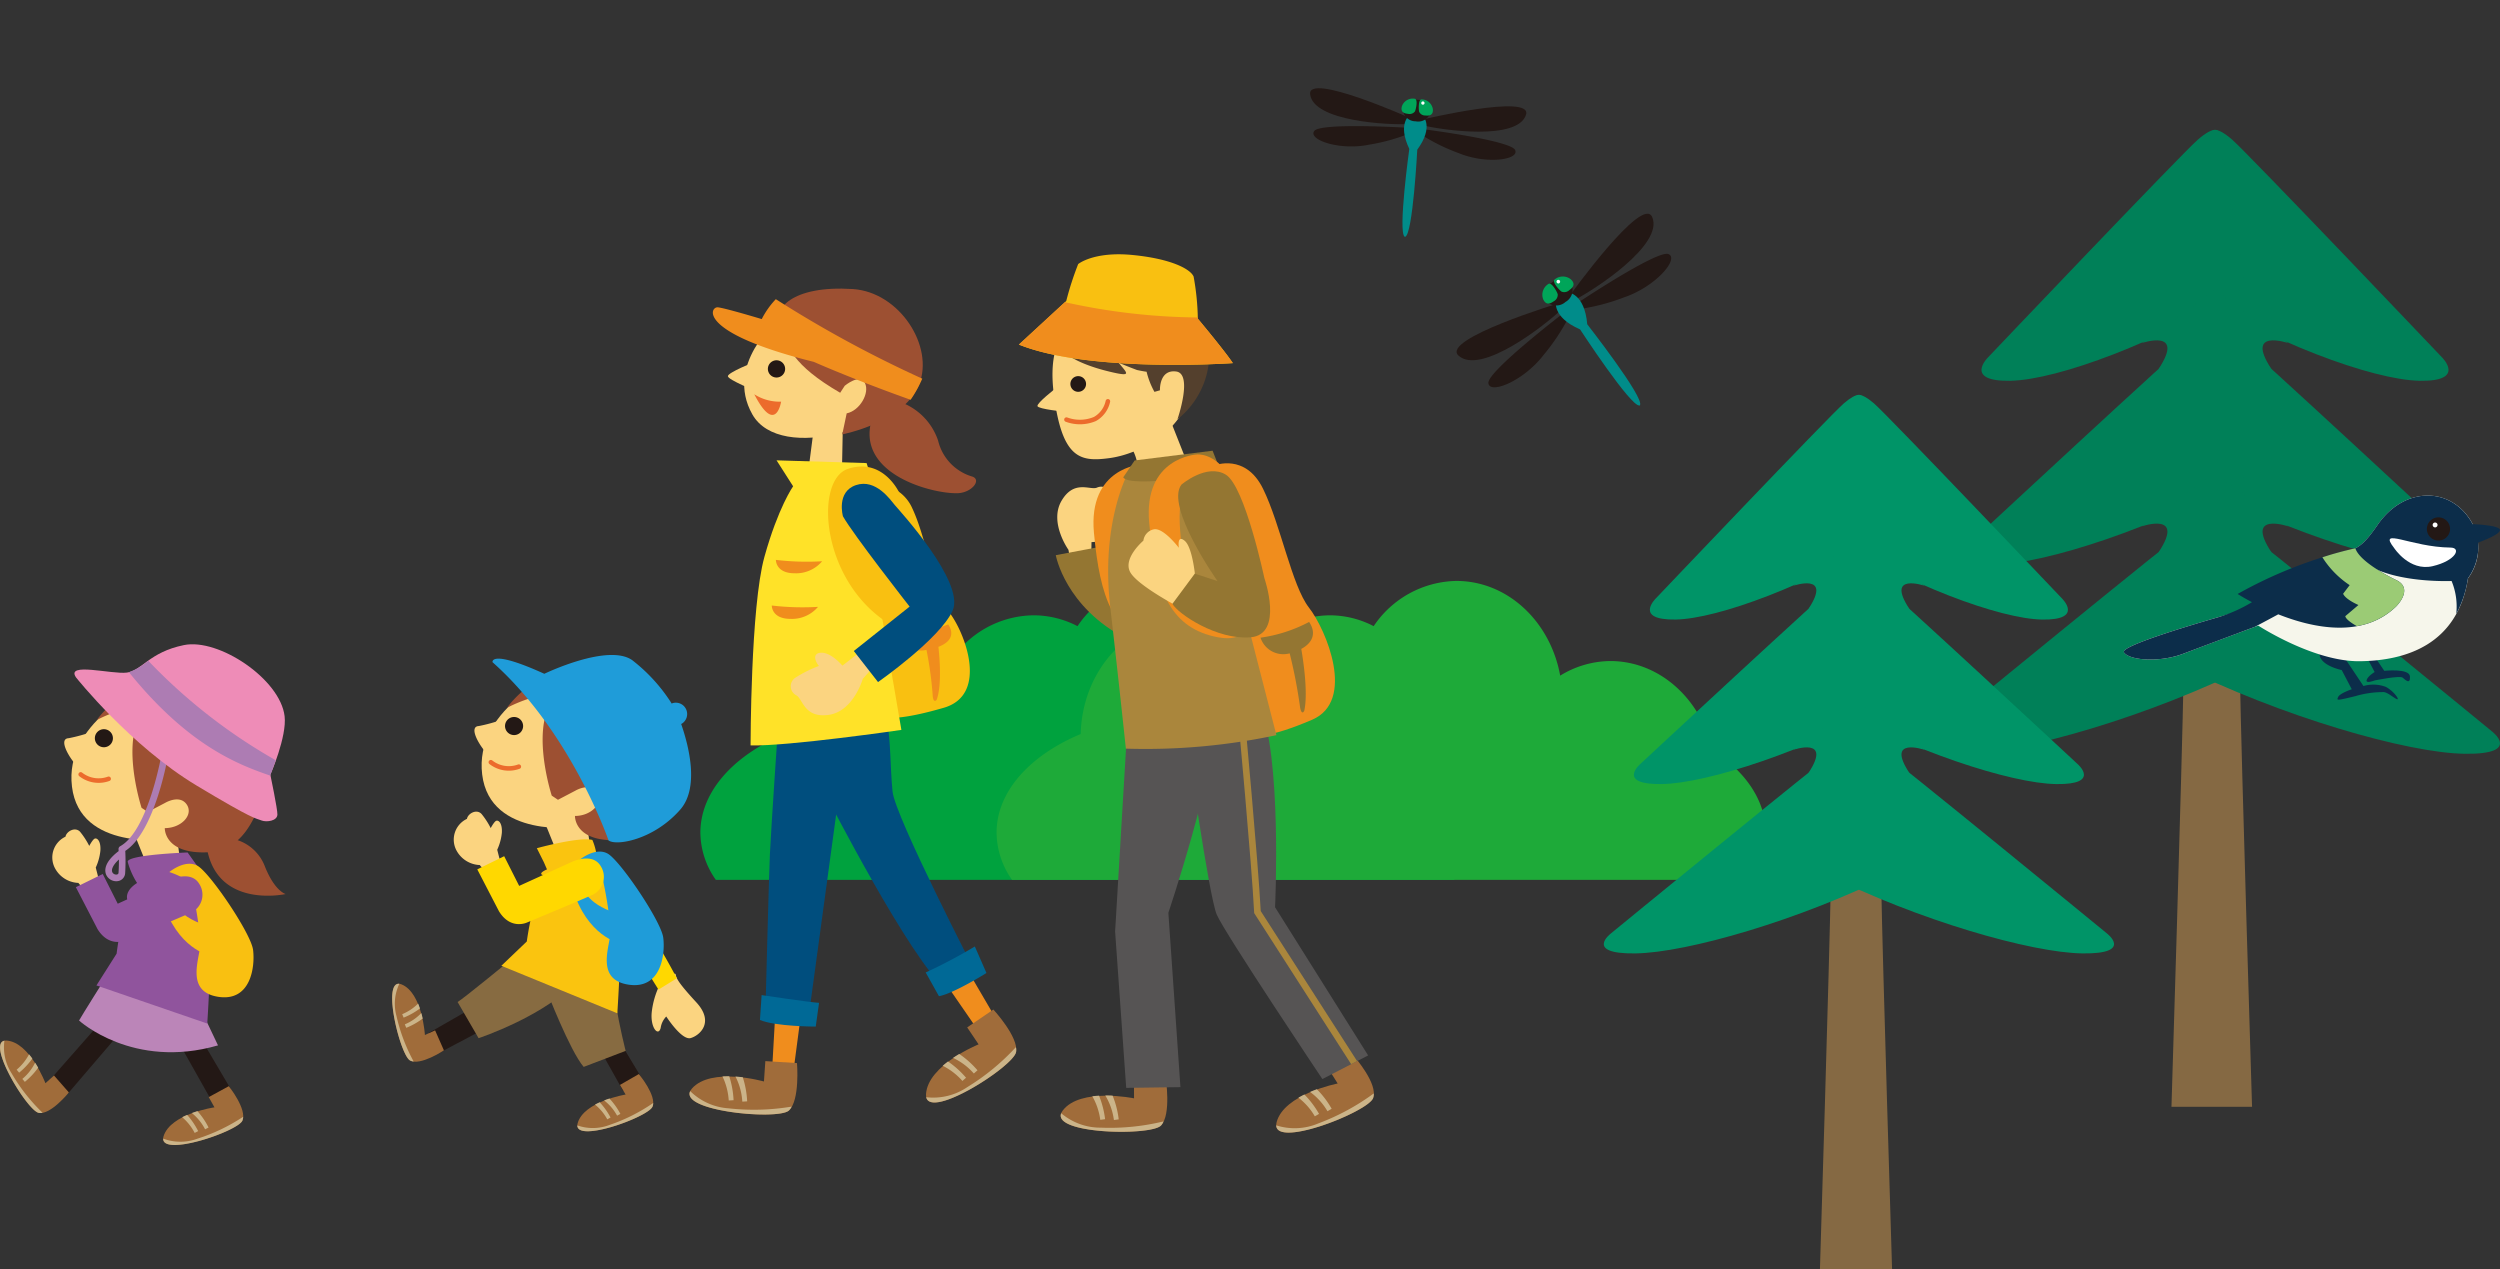 <svg id="_ill" data-name="*ill" xmlns="http://www.w3.org/2000/svg" width="319.033" height="162" viewBox="0 0 319.033 162">
  <rect x="0" y="0" width="319.033" height="162" fill="#333333" stroke="none"/>
  <g id="グループ_27001" data-name="グループ 27001" transform="translate(89.377 74.135)">
    <path id="パス_85370" data-name="パス 85370" d="M954.14,686a10.591,10.591,0,0,1-1.975-6.011c0-5.27,4.276-9.9,10.735-12.6.2-8.143,6.146-14.661,13.485-14.661a12.644,12.644,0,0,1,8.9,3.8,12.78,12.78,0,0,1,9.421-4.29,12.171,12.171,0,0,1,5.587,1.384,12.989,12.989,0,0,1,10.55-5.77c6.552,0,12.008,5.195,13.252,12.085a12.383,12.383,0,0,1,6.387-1.862c6.308,0,11.557,4.839,13.054,11.362,4.188,2.724,6.79,6.433,6.79,10.549a10.6,10.6,0,0,1-1.98,6.011Z" transform="translate(-952.165 -647.852)" fill="#00a23e"/>
    <path id="パス_85371" data-name="パス 85371" d="M916.281,686a10.584,10.584,0,0,1-1.976-6.011c0-5.27,4.277-9.9,10.735-12.6.2-8.143,6.147-14.661,13.485-14.661a12.626,12.626,0,0,1,8.891,3.8,12.789,12.789,0,0,1,9.425-4.29,12.191,12.191,0,0,1,5.588,1.384,12.986,12.986,0,0,1,10.549-5.77c6.552,0,12.009,5.195,13.252,12.085a12.364,12.364,0,0,1,6.388-1.862c6.3,0,11.556,4.839,13.054,11.362,4.187,2.724,6.789,6.433,6.789,10.549a10.589,10.589,0,0,1-1.98,6.011Z" transform="translate(-876.507 -647.852)" fill="#1eaa39"/>
  </g>
  <g id="グループ_26961" data-name="グループ 26961" transform="translate(204.665 16.573)">
    <g id="グループ_26958" data-name="グループ 26958" transform="translate(41.632)">
      <path id="パス_85372" data-name="パス 85372" d="M1354.451,417.76h-7.187c-.173,10.463-1.547,54.93-1.547,54.93H1356S1354.626,428.223,1354.451,417.76Z" transform="translate(-1314.906 -348.02)" fill="#856943"/>
      <g id="グループ_26957" data-name="グループ 26957">
        <path id="パス_85373" data-name="パス 85373" d="M1351.336,329.288s.457-.727,2.551,1.093,26.782,27.784,26.782,27.784,3.187,3.1-2.824,3-19.312-5.009-30.06-11.931" transform="translate(-1315.346 -329.145)" fill="#008058"/>
        <path id="パス_85374" data-name="パス 85374" d="M1345.09,329.288s-.457-.727-2.554,1.093-26.779,27.784-26.779,27.784-3.188,3.1,2.822,3,19.312-5.009,30.06-11.931" transform="translate(-1308.344 -329.145)" fill="#008058"/>
        <path id="パス_85375" data-name="パス 85375" d="M1351.226,361.06s.49-.692,2.746,1.04,28.827,26.432,28.827,26.432,3.43,2.947-3.039,2.86-20.787-4.765-32.357-11.353" transform="translate(-1315.265 -335.914)" fill="#008058"/>
        <path id="パス_85376" data-name="パス 85376" d="M1344.5,361.06s-.491-.692-2.744,1.04-28.829,26.432-28.829,26.432-3.431,2.947,3.041,2.86,20.788-4.765,32.355-11.353" transform="translate(-1307.728 -335.914)" fill="#008058"/>
        <path id="パス_85377" data-name="パス 85377" d="M1351.02,391.73s.556-.693,3.113,1.043,32.683,26.43,32.683,26.43,3.89,2.949-3.447,2.862-23.567-4.766-36.686-11.353" transform="translate(-1315.112 -342.446)" fill="#008058"/>
        <path id="パス_85378" data-name="パス 85378" d="M1343.393,391.73s-.555-.693-3.113,1.043S1307.6,419.2,1307.6,419.2s-3.89,2.949,3.447,2.862,23.566-4.766,36.684-11.353" transform="translate(-1306.567 -342.446)" fill="#008058"/>
        <path id="パス_85379" data-name="パス 85379" d="M1362.054,361.843s-5.595-1.922-2.154,3.29h-7.421V354.924" transform="translate(-1316.346 -334.636)" fill="#008058"/>
        <path id="パス_85380" data-name="パス 85380" d="M1362.054,391.561s-5.595-1.923-2.154,3.288h-7.421V384.642" transform="translate(-1316.346 -340.966)" fill="#008058"/>
        <path id="パス_85381" data-name="パス 85381" d="M1340.9,361.843s5.6-1.922,2.157,3.29h7.42V354.924" transform="translate(-1313.88 -334.636)" fill="#008058"/>
        <path id="パス_85382" data-name="パス 85382" d="M1340.9,391.561s5.6-1.923,2.157,3.288h7.42V384.642" transform="translate(-1313.88 -340.966)" fill="#008058"/>
      </g>
    </g>
    <g id="グループ_26960" data-name="グループ 26960" transform="translate(0 33.819)">
      <path id="パス_85383" data-name="パス 85383" d="M1296.535,451.447H1290.1c-.155,9.366-1.385,49.175-1.385,49.175h9.206S1296.691,460.813,1296.535,451.447Z" transform="translate(-1261.132 -389.014)" fill="#856943"/>
      <g id="グループ_26959" data-name="グループ 26959">
        <path id="パス_85384" data-name="パス 85384" d="M1293.745,372.245s.409-.652,2.283.978S1320,398.1,1320,398.1s2.854,2.773-2.528,2.69-17.289-4.484-26.911-10.681" transform="translate(-1261.526 -372.117)" fill="#009467"/>
        <path id="パス_85385" data-name="パス 85385" d="M1288.153,372.245s-.409-.652-2.286.978-23.974,24.873-23.974,24.873-2.854,2.773,2.527,2.69,17.289-4.484,26.911-10.681" transform="translate(-1255.258 -372.117)" fill="#009467"/>
        <path id="パス_85386" data-name="パス 85386" d="M1293.648,400.688s.438-.619,2.458.93,25.807,23.664,25.807,23.664,3.07,2.638-2.721,2.56-18.609-4.266-28.966-10.163" transform="translate(-1261.454 -378.176)" fill="#009467"/>
        <path id="パス_85387" data-name="パス 85387" d="M1287.625,400.688s-.44-.619-2.457.93-25.808,23.664-25.808,23.664-3.072,2.638,2.722,2.56,18.61-4.266,28.966-10.163" transform="translate(-1254.706 -378.176)" fill="#009467"/>
        <path id="パス_85388" data-name="パス 85388" d="M1293.462,428.145s.5-.621,2.787.933,29.259,23.66,29.259,23.66,3.482,2.64-3.086,2.562-21.1-4.267-32.843-10.163" transform="translate(-1261.316 -384.024)" fill="#009467"/>
        <path id="パス_85389" data-name="パス 85389" d="M1286.635,428.145s-.5-.621-2.787.933-29.258,23.66-29.258,23.66-3.483,2.64,3.086,2.562,21.1-4.267,32.841-10.163" transform="translate(-1253.667 -384.024)" fill="#009467"/>
        <path id="パス_85390" data-name="パス 85390" d="M1303.341,401.389s-5.009-1.72-1.928,2.944h-6.644V395.2" transform="translate(-1262.422 -377.032)" fill="#009467"/>
        <path id="パス_85391" data-name="パス 85391" d="M1303.341,427.993s-5.009-1.722-1.928,2.943h-6.644V421.8" transform="translate(-1262.422 -382.699)" fill="#009467"/>
        <path id="パス_85392" data-name="パス 85392" d="M1284.406,401.389s5.011-1.72,1.931,2.944h6.642V395.2" transform="translate(-1260.214 -377.032)" fill="#009467"/>
        <path id="パス_85393" data-name="パス 85393" d="M1284.406,427.993s5.011-1.722,1.931,2.943h6.642V421.8" transform="translate(-1260.214 -382.699)" fill="#009467"/>
      </g>
    </g>
  </g>
  <g id="グループ_26995" data-name="グループ 26995" transform="translate(0 32.451)">
    <g id="グループ_26972" data-name="グループ 26972" transform="translate(130.024)">
      <g id="グループ_26962" data-name="グループ 26962" transform="translate(4.902 29.642)">
        <path id="パス_85394" data-name="パス 85394" d="M722.527,1484.243l.036-2.816s2.241-.05,2.994-1.111-.746-1.308-1.157-1.252a15.619,15.619,0,0,0,.7-3.3,1.3,1.3,0,0,0-1.821-1.3c-.859.4-2.915-1.074-4.537,1.686s.882,6.259.882,6.259l.4,2.313Z" transform="translate(-718.2 -1474.338)" fill="#fbd480"/>
      </g>
      <path id="パス_85395" data-name="パス 85395" d="M725.2,1484.155s-5.777,1.09-7.257,1.367c0,0,1.17,6.629,9.048,10.684S725.2,1484.155,725.2,1484.155Z" transform="translate(-713.235 -1447.126)" fill="#947632"/>
      <path id="パス_85396" data-name="パス 85396" d="M730.938,1473.283c-3.619.766-2.729,6.923-2.019,11.675s7.878,5,7.878,5,1.639,5.175-4.117,3.841-7.519-6.147-8.288-14.5,6.057-8.728,6.057-8.728,2.31-.317,4.247,2.879c0,0,.661,1.7-.869,1.814S730.938,1473.283,730.938,1473.283Z" transform="translate(-714.815 -1443.76)" fill="#f08d1d"/>
      <g id="グループ_26964" data-name="グループ 26964">
        <path id="パス_85397" data-name="パス 85397" d="M735.541,1462.815l2.035,5.141s-4.594,1.735-6.1,1.728a5.724,5.724,0,0,0-1.173-3.674" transform="translate(-716.294 -1441.844)" fill="#fbd480"/>
        <path id="パス_85398" data-name="パス 85398" d="M720.8,1446.1s-4.3.916-3.251,9.243,3.387,8.695,7.078,8.206,8.559-3.139,9.934-7.164a5.856,5.856,0,0,0-1.692-7.607C728.651,1445.446,724.751,1444.653,720.8,1446.1Z" transform="translate(-713.097 -1437.535)" fill="#fbd480"/>
        <path id="パス_85399" data-name="パス 85399" d="M717.166,1457.672s-2.462,1.9-2.33,2.28,3.483.714,3.483.714Z" transform="translate(-712.464 -1440.571)" fill="#fbd480"/>
        <path id="パス_85400" data-name="パス 85400" d="M734.222,1443.808c-3.408-3.034-9.812-2.839-12.889-1.365-2.294.245-4.789,2.657-3.486,5.267,0,0,.449,2.274,6.874,3.817,2.954.71,2.208.195,1.117-1.16,1.19.516,2.36.945,2.36.945s.9.192,1.219.218a10.261,10.261,0,0,0,1.005,2.571l.7-.2s-.12-2.677,2.065-2.4.169,6.1.169,6.1a10.722,10.722,0,0,0,4.038-7.594,5.824,5.824,0,0,0-1.923-4.811Z" transform="translate(-713.122 -1436.544)" fill="#54402d"/>
        <path id="パス_85401" data-name="パス 85401" d="M719.753,1462.212a4.943,4.943,0,0,0,3.635-.079,3.4,3.4,0,0,0,1.652-2.256" transform="translate(-713.682 -1441.116)" fill="none" stroke="#ec6b2c" stroke-linecap="round" stroke-miterlimit="10" stroke-width="0.581"/>
        <path id="パス_85402" data-name="パス 85402" d="M720.42,1447.29" transform="translate(-713.847 -1438.001)" fill="#fbd480"/>
        <path id="パス_85403" data-name="パス 85403" d="M722.377,1456.331a1,1,0,1,0-.687,1.239A1,1,0,0,0,722.377,1456.331Z" transform="translate(-713.845 -1440.059)" fill="#231815"/>
        <g id="グループ_26963" data-name="グループ 26963">
          <path id="パス_85404" data-name="パス 85404" d="M734.52,1443.163s3.5,4.191,4.468,5.671c0,0-18.216,1.282-27.3-2.366l6.041-5.568a38.985,38.985,0,0,1,1.524-4.709s1.973-1.639,6.93-1.157,7.4,1.8,7.8,2.756A32.759,32.759,0,0,1,734.52,1443.163Z" transform="translate(-711.685 -1434.945)" fill="#f9c011"/>
          <path id="パス_85405" data-name="パス 85405" d="M734.527,1445.017a80.792,80.792,0,0,1-16.97-1.953l-5.872,5.412c9.087,3.649,27.3,2.366,27.3,2.366-.965-1.48-4.468-5.671-4.468-5.671S734.523,1445.11,734.527,1445.017Z" transform="translate(-711.685 -1436.955)" fill="#f08d1d"/>
        </g>
      </g>
      <g id="グループ_26971" data-name="グループ 26971" transform="translate(5.328 54.624)">
        <g id="グループ_26967" data-name="グループ 26967" transform="translate(0 0.757)">
          <g id="グループ_26966" data-name="グループ 26966" transform="translate(0 49.684)">
            <path id="パス_85406" data-name="パス 85406" d="M732.169,1574.573s.749,4.732-.6,6.12-14.8,1.094-12.551-1.9,9.115-1.573,9.115-1.573l-.01-2.6Z" transform="translate(-718.766 -1574.573)" fill="#a06c3a"/>
            <g id="グループ_26965" data-name="グループ 26965" transform="translate(4.044 2.28)">
              <path id="パス_85407" data-name="パス 85407" d="M727.436,1580.735l.615-.082a11.643,11.643,0,0,0-.78-3.027c-.3-.017-.608-.023-.935-.023A8.046,8.046,0,0,1,727.436,1580.735Z" transform="translate(-724.684 -1577.603)" fill="#cbb489"/>
              <path id="パス_85408" data-name="パス 85408" d="M725.154,1580.724l.615-.086a11.763,11.763,0,0,0-.773-3c-.284.017-.572.04-.856.08A8.277,8.277,0,0,1,725.154,1580.724Z" transform="translate(-724.14 -1577.612)" fill="#cbb489"/>
            </g>
            <path id="パス_85409" data-name="パス 85409" d="M731.573,1582.191a1.746,1.746,0,0,0,.327-.532,28.978,28.978,0,0,1-7.987.8,7.729,7.729,0,0,1-5.072-1.838C717.789,1583.3,730.274,1583.526,731.573,1582.191Z" transform="translate(-718.769 -1576.071)" fill="#cbb489"/>
          </g>
          <path id="パス_85410" data-name="パス 85410" d="M729.756,1510.231l-1.751,29.352,1.414,19.957,6.92-.093L734.8,1537.2s6.094-18.116,6.011-25.125-11.028-1.427-11.028-1.427" transform="translate(-721.053 -1508.545)" fill="#565454"/>
        </g>
        <g id="グループ_26970" data-name="グループ 26970" transform="translate(16.023)">
          <g id="グループ_26969" data-name="グループ 26969" transform="translate(11.482 47.737)">
            <path id="パス_85411" data-name="パス 85411" d="M765.27,1570.98s3.12,3.536,2.412,5.334-13.237,6.715-12.315,3.09,7.8-4.967,7.8-4.967l-.984-1.567Z" transform="translate(-755.319 -1570.98)" fill="#a06c3a"/>
            <g id="グループ_26968" data-name="グループ 26968" transform="translate(2.838 4.19)">
              <path id="パス_85412" data-name="パス 85412" d="M763.286,1579.355l.536-.314a11.666,11.666,0,0,0-1.887-2.491c-.281.1-.572.215-.869.344A8.047,8.047,0,0,1,763.286,1579.355Z" transform="translate(-759.579 -1576.549)" fill="#cbb489"/>
              <path id="パス_85413" data-name="パス 85413" d="M761.185,1580.227l.536-.311a11.662,11.662,0,0,0-1.871-2.475c-.254.125-.509.261-.76.406A8.209,8.209,0,0,1,761.185,1580.227Z" transform="translate(-759.09 -1576.77)" fill="#cbb489"/>
            </g>
            <path id="パス_85414" data-name="パス 85414" d="M767.685,1577.867a1.556,1.556,0,0,0,.092-.615,28.931,28.931,0,0,1-7.054,3.82,7.726,7.726,0,0,1-5.394.257C755.393,1584.208,767,1579.6,767.685,1577.867Z" transform="translate(-755.321 -1572.532)" fill="#cbb489"/>
          </g>
          <path id="パス_85415" data-name="パス 85415" d="M740.176,1515.019s2.776,19.821,3.787,22.171,13.473,20.975,13.473,20.975l5.841-3.014L751.4,1536.242s.929-19.319-2.023-25.948-9.316.793-9.316.793" transform="translate(-740.06 -1507.539)" fill="#565454"/>
          <path id="パス_85416" data-name="パス 85416" d="M764.032,1557.133l-12.3-19.15c-.311-6.147-2.082-25.162-2.1-25.357l-.842.08c.02.195,1.81,19.428,2.1,25.429l.006.112,12.374,19.276Z" transform="translate(-742.222 -1508.798)" fill="#aa863c"/>
        </g>
      </g>
      <path id="パス_85417" data-name="パス 85417" d="M744.882,1470.658s3.923-1.589,6.17,2.968,3.681,12.383,5.872,15.188,6.006,11.9.393,14.306-7.094,1.983-7.094,1.983Z" transform="translate(-719.903 -1443.719)" fill="#f08d1d"/>
      <path id="パス_85418" data-name="パス 85418" d="M735.188,1471.71s-3.4-.029-5.668-.138c0,0-3.685,6.427-2.436,17.366s2,18.159,2,18.159a80.068,80.068,0,0,0,19.213-1.722l-8.057-31.289A6.69,6.69,0,0,0,735.188,1471.71Z" transform="translate(-715.433 -1444.011)" fill="#aa863c"/>
      <path id="パス_85419" data-name="パス 85419" d="M758.863,1497.295a18.764,18.764,0,0,1-6.2,2.009,3.06,3.06,0,0,0,3.721,2,64.172,64.172,0,0,1,1.336,6.95c.217,1.044.522.383.522.383.5-2.194-.093-6.239-.377-7.9C759.438,1499.889,759.759,1498.617,758.863,1497.295Z" transform="translate(-721.828 -1450.379)" fill="#947632"/>
      <path id="パス_85420" data-name="パス 85420" d="M729.375,1471.66l1.461-2.161,9.947-1.243,1.137,2.882S730.257,1473.078,729.375,1471.66Z" transform="translate(-716.064 -1443.191)" fill="#947632"/>
      <path id="パス_85421" data-name="パス 85421" d="M740.307,1471.6c-3.619.767-2.73,6.923-2.016,11.676s7.875,5,7.875,5,1.639,5.175-4.118,3.84-7.518-6.147-8.285-14.5,6.054-8.728,6.054-8.728,2.31-.318,4.25,2.878c0,0,.658,1.7-.872,1.814S740.307,1471.6,740.307,1471.6Z" transform="translate(-717.135 -1443.342)" fill="#f08d1d"/>
      <path id="パス_85422" data-name="パス 85422" d="M738.818,1487.922s-.317-3.959-1.355-4.858-.763.879-.763.879-1.989-2.63-3.205-2.356a1.691,1.691,0,0,0-1.322,1.444s-2.614,2.211-1.7,3.982,6.626,4.716,6.626,4.716Z" transform="translate(-716.287 -1446.486)" fill="#fbd480"/>
      <path id="パス_85423" data-name="パス 85423" d="M738.87,1473.446s3.222-2.756,5.664-1.275,4.92,13.2,4.92,13.2,2.522,7.2-1.764,7.558-9.237-2.98-9.971-4.269l2.856-3.856,2.9.948S736.745,1476.221,738.87,1473.446Z" transform="translate(-718.129 -1444.051)" fill="#947632"/>
    </g>
    <g id="グループ_26978" data-name="グループ 26978" transform="translate(87.989 4.385)">
      <path id="パス_85424" data-name="パス 85424" d="M685.716,1474.092a5.131,5.131,0,0,1,5.932,2.918c1.9,4.015,2.74,10.754,4.716,13.278s5.093,10.5-.687,12.181-7.221,1.23-7.221,1.23Z" transform="translate(-663.221 -1448.986)" fill="#f9c011"/>
      <path id="パス_85425" data-name="パス 85425" d="M697.615,1497.721a21.4,21.4,0,0,1-6.339,1.309,3.017,3.017,0,0,0,3.563,1.936,46.426,46.426,0,0,1,.806,5.992c.142.9.5.361.5.361.661-1.835.373-5.311.218-6.742C697.991,1499.962,698.407,1498.9,697.615,1497.721Z" transform="translate(-664.597 -1454.869)" fill="#f08d1d"/>
      <path id="パス_85426" data-name="パス 85426" d="M670.254,1563.3l-.423,7.472h2.749l.846-6.414Z" transform="translate(-659.289 -1471.102)" fill="#f08d1d"/>
      <path id="パス_85427" data-name="パス 85427" d="M683.369,1513.738s-.915,4.51-4.865,6.483l-4.23,31.09-5.568-.492s.423-16.639.565-19.812,1.057-16.5,1.057-16.5Z" transform="translate(-659.01 -1458.834)" fill="#004e7e"/>
      <path id="パス_85428" data-name="パス 85428" d="M678.664,1523.315s10.787,21.044,15.228,24.639l3.912-1.9s-10.363-20.092-10.68-23.265-.211-6.662-.74-9.094l-4.652-.846S675.068,1517.287,678.664,1523.315Z" transform="translate(-661.212 -1458.613)" fill="#004e7e"/>
      <path id="パス_85429" data-name="パス 85429" d="M676.58,1464.645l-.846,6.556,4.441.212.142-7.333Z" transform="translate(-660.75 -1446.542)" fill="#fbd480"/>
      <path id="パス_85430" data-name="パス 85430" d="M669.383,1445.3s-6.835,5.671-3.245,12.026,19.134,1.45,19.27-4.075S677.671,1438.317,669.383,1445.3Z" transform="translate(-658.116 -1441.278)" fill="#fbd480"/>
      <path id="パス_85431" data-name="パス 85431" d="M665.674,1453.232s-3.367,1.335-3.344,1.8,3.668,1.93,3.668,1.93Z" transform="translate(-657.432 -1443.857)" fill="#fbd480"/>
      <g id="グループ_26974" data-name="グループ 26974" transform="translate(0 98.582)">
        <path id="パス_85432" data-name="パス 85432" d="M669.538,1572.029s.4,4.772-1.038,6.061-14.841.023-12.379-2.8,9.2-.912,9.2-.912l.179-2.6Z" transform="translate(-655.821 -1571.784)" fill="#a06c3a"/>
        <g id="グループ_26973" data-name="グループ 26973" transform="translate(4.21 1.929)">
          <path id="パス_85433" data-name="パス 85433" d="M664.489,1577.595l.621-.036a11.79,11.79,0,0,0-.561-3.077c-.294-.036-.608-.066-.932-.089A7.992,7.992,0,0,1,664.489,1577.595Z" transform="translate(-661.961 -1574.359)" fill="#cbb489"/>
          <path id="パス_85434" data-name="パス 85434" d="M662.213,1577.438l.618-.036a11.72,11.72,0,0,0-.552-3.053c-.284,0-.576,0-.863.02A8.277,8.277,0,0,1,662.213,1577.438Z" transform="translate(-661.416 -1574.348)" fill="#cbb489"/>
        </g>
        <path id="パス_85435" data-name="パス 85435" d="M668.5,1579.347a1.677,1.677,0,0,0,.363-.506,29.127,29.127,0,0,1-8.02.224,7.738,7.738,0,0,1-4.934-2.2C654.675,1579.463,667.114,1580.586,668.5,1579.347Z" transform="translate(-655.822 -1573.042)" fill="#cbb489"/>
      </g>
      <path id="パス_85436" data-name="パス 85436" d="M699.063,1557.945l4.25,6.163,2.171-1.689-3.265-5.585Z" transform="translate(-666.525 -1469.502)" fill="#f08d1d"/>
      <g id="グループ_26976" data-name="グループ 26976" transform="translate(30.179 91.992)">
        <path id="パス_85437" data-name="パス 85437" d="M704.525,1563.027s3.249,3.519,2.9,5.423-11.708,9.12-11.494,5.386,6.709-6.364,6.709-6.364l-1.454-2.162Z" transform="translate(-695.927 -1563.027)" fill="#a06c3a"/>
        <g id="グループ_26975" data-name="グループ 26975" transform="translate(2.135 5.674)">
          <path id="パス_85438" data-name="パス 85438" d="M703.17,1573.059l.466-.41a11.739,11.739,0,0,0-2.33-2.082c-.254.152-.522.318-.79.5A8.078,8.078,0,0,1,703.17,1573.059Z" transform="translate(-699.198 -1570.567)" fill="#cbb489"/>
          <path id="パス_85439" data-name="パス 85439" d="M701.276,1574.323l.466-.409a11.656,11.656,0,0,0-2.306-2.072q-.343.259-.671.546A8.182,8.182,0,0,1,701.276,1574.323Z" transform="translate(-698.764 -1570.882)" fill="#cbb489"/>
        </g>
        <path id="パス_85440" data-name="パス 85440" d="M707.435,1570.03a1.655,1.655,0,0,0-.023-.622,29.039,29.039,0,0,1-6.2,5.1,7.742,7.742,0,0,1-5.245,1.289C696.582,1578.6,707.1,1571.86,707.435,1570.03Z" transform="translate(-695.938 -1564.606)" fill="#cbb489"/>
      </g>
      <path id="パス_85441" data-name="パス 85441" d="M671.607,1473.2l-2.115-3.311,11.49.35.565,1.765s1.2,3.807.493,12.547l3.384,19.739s-14.524,2.114-19.246,1.976c0,0,0-17.7,1.762-24.041S671.607,1473.2,671.607,1473.2Z" transform="translate(-658.384 -1447.98)" fill="#ffe228"/>
      <path id="パス_85442" data-name="パス 85442" d="M667.982,1560.581s6.061.915,7.33.988l-.423,3.03s-5.145,0-7.118-.846Z" transform="translate(-658.779 -1470.429)" fill="#006996"/>
      <path id="パス_85443" data-name="パス 85443" d="M695.879,1555.652a65.531,65.531,0,0,0,6.272-3.315l1.481,3.384s-4.157,2.607-6.061,2.961Z" transform="translate(-665.737 -1468.389)" fill="#006996"/>
      <path id="パス_85444" data-name="パス 85444" d="M670.472,1486.772a33.52,33.52,0,0,0,5.9.175,4.345,4.345,0,0,1-3.512,1.534C670.429,1488.481,670.472,1486.772,670.472,1486.772Z" transform="translate(-659.447 -1452.159)" fill="#f08d1d"/>
      <path id="パス_85445" data-name="パス 85445" d="M669.774,1494.51a33.606,33.606,0,0,0,5.9.172,4.346,4.346,0,0,1-3.51,1.533C669.731,1496.215,669.774,1494.51,669.774,1494.51Z" transform="translate(-659.275 -1454.074)" fill="#f08d1d"/>
      <path id="パス_85446" data-name="パス 85446" d="M688.356,1474.183s-2.079-4.421-6.5-2.947-3.427,14.963,5.938,20.168a5.869,5.869,0,0,0,.391-6.382c-1.908-3.645-5.2-7.717-4.075-8.5S686.882,1474.1,688.356,1474.183Z" transform="translate(-661.638 -1448.239)" fill="#f9c011"/>
      <g id="グループ_26977" data-name="グループ 26977" transform="translate(12.928 24.906)">
        <path id="パス_85447" data-name="パス 85447" d="M681.815,1502.416l-2.228,1.725s-1.434-1.718-2.732-1.649-.559,1.4-.258,1.685a15.666,15.666,0,0,0-3.02,1.507,1.3,1.3,0,0,0,.115,2.237c.853.42.979,2.948,4.145,2.5s4.349-4.593,4.349-4.593l1.559-1.755Z" transform="translate(-673.001 -1480.937)" fill="#fbd480"/>
        <path id="パス_85448" data-name="パス 85448" d="M681.795,1478.016s-.88-3.123,1.662-3.981,4.418,1.91,4.966,2.558,8.993,9.851,7.37,13.456-9.521,9.12-9.521,9.12l-3.09-3.965,7.121-5.664S683.109,1480.356,681.795,1478.016Z" transform="translate(-675.141 -1473.871)" fill="#004e7e"/>
      </g>
      <path id="パス_85449" data-name="パス 85449" d="M671.317,1454.02a1.1,1.1,0,1,0-1.1,1.1A1.1,1.1,0,0,0,671.317,1454.02Z" transform="translate(-659.113 -1443.779)" fill="#231815"/>
      <path id="パス_85450" data-name="パス 85450" d="M666.809,1458.687a6.032,6.032,0,0,0,3.424.941S669.552,1464,666.809,1458.687Z" transform="translate(-658.541 -1445.207)" fill="#ec6b2c"/>
      <path id="パス_85451" data-name="パス 85451" d="M679.346,1453.165s1.94-1.623,2.574-.354-.634,3.526-2.327,3.876l-.565,2.68s7.826-1.481,9.8-6.345-2.482-11.817-8.46-12.2c-7.756-.493-10.384,2.537-9.326,4.937s1.533,4.706,7.72,8.3Z" transform="translate(-659.534 -1440.772)" fill="#9d5032"/>
      <path id="パス_85452" data-name="パス 85452" d="M689.258,1459.622a7.878,7.878,0,0,1,5.85,5.221,6.307,6.307,0,0,0,4.372,4.58c1.2.423-.073,2.035-1.834,2.115-3.173.142-13.519-2.472-10.856-9.868Z" transform="translate(-663.379 -1445.438)" fill="#9d5032"/>
      <path id="パス_85453" data-name="パス 85453" d="M686.507,1452.7a150.4,150.4,0,0,1-18.691-10.145,10.782,10.782,0,0,0-1.795,2.541c-1.893-.565-4.858-1.421-5.595-1.5-1.041-.1-2.713,3.239,12.231,6.96,5.714,2.5,12.363,4.841,12.363,4.841A16.065,16.065,0,0,0,686.507,1452.7Z" transform="translate(-656.801 -1441.214)" fill="#f08d1d"/>
    </g>
    <g id="グループ_26985" data-name="グループ 26985" transform="translate(0 49.767)">
      <path id="パス_85454" data-name="パス 85454" d="M569.548,1568.924l4.1,7.28,2.432-1.533-3.943-6.685Z" transform="translate(-546.476 -1517.644)" fill="#231815"/>
      <path id="パス_85455" data-name="パス 85455" d="M555.307,1562.991l-7.849,8.92,2.251,1.791,7.34-8.572Z" transform="translate(-541.008 -1516.408)" fill="#231815"/>
      <g id="グループ_26980" data-name="グループ 26980" transform="translate(20.82 56.392)">
        <path id="パス_85456" data-name="パス 85456" d="M574.934,1576.027s2.373,2.98,1.731,4.4-10.948,4.875-10.056,1.99,6.494-3.689,6.494-3.689l-.731-1.306Z" transform="translate(-566.555 -1576.027)" fill="#a06c3a"/>
        <g id="グループ_26979" data-name="グループ 26979" transform="translate(2.431 3.188)">
          <path id="パス_85457" data-name="パス 85457" d="M573.112,1582.581l.443-.228a9.374,9.374,0,0,0-1.421-2.089c-.224.073-.47.153-.713.239A6.5,6.5,0,0,1,573.112,1582.581Z" transform="translate(-570.19 -1580.264)" fill="#cbb489"/>
          <path id="パス_85458" data-name="パス 85458" d="M571.379,1583.2l.445-.232a9.546,9.546,0,0,0-1.407-2.069c-.215.093-.424.188-.631.294A6.67,6.67,0,0,1,571.379,1583.2Z" transform="translate(-569.786 -1580.421)" fill="#cbb489"/>
        </g>
        <path id="パス_85459" data-name="パス 85459" d="M576.667,1581.718a1.353,1.353,0,0,0,.1-.5,23.384,23.384,0,0,1-5.846,2.8,6.246,6.246,0,0,1-4.359-.013C566.5,1586.327,576.047,1583.086,576.667,1581.718Z" transform="translate(-566.557 -1577.313)" fill="#cbb489"/>
      </g>
      <path id="パス_85460" data-name="パス 85460" d="M555.5,1558.007s-2.925,4.652-3.208,5.181c0,0,6.874,6.309,17.732,3.172l-1.692-3.562Z" transform="translate(-542.204 -1515.174)" fill="#bb85b8"/>
      <path id="パス_85461" data-name="パス 85461" d="M554.471,1515.327a20.513,20.513,0,0,1-4.124,1.269c-1.163.053-.317,1.85.687,3.12" transform="translate(-541.584 -1504.609)" fill="#fbd480"/>
      <path id="パス_85462" data-name="パス 85462" d="M560.006,1508.6s-9.94,4.229-8.936,12.478,12.214,6.715,12.214,6.715,8.427-2.465,8.215-6.272S569.243,1506.957,560.006,1508.6Z" transform="translate(-541.885 -1502.901)" fill="#fbd480"/>
      <path id="パス_85463" data-name="パス 85463" d="M561.661,1532.815l1.619,4.018,4.16-1.2s-.565-3.384-.281-3.946S561.661,1532.815,561.661,1532.815Z" transform="translate(-544.524 -1508.631)" fill="#fbd480"/>
      <path id="パス_85464" data-name="パス 85464" d="M557.28,1516.635a1.152,1.152,0,1,0-1.154,1.154A1.153,1.153,0,0,0,557.28,1516.635Z" transform="translate(-542.87 -1504.648)" fill="#231815"/>
      <path id="パス_85465" data-name="パス 85465" d="M575.826,1523.816c-1.593,3.612-3.6,5.674-7.773,5.357s-4.072-3.067-4.072-3.067c2.115,0,3.7-1.691,2.8-3.014s-2.749-.211-2.749-.211l-2.221,1.163-.793-.529s-3.225-9.887,1.058-13.219a19.127,19.127,0,0,0-6.768,2.009s4.494-6.5,11.527-4.547,9.042,7.191,9.042,7.191S577.412,1520.221,575.826,1523.816Z" transform="translate(-542.952 -1502.645)" fill="#9d5032"/>
      <path id="パス_85466" data-name="パス 85466" d="M552.57,1523.153a3.713,3.713,0,0,0,3.569.562" transform="translate(-542.274 -1506.547)" fill="none" stroke="#ec6b2c" stroke-linecap="round" stroke-miterlimit="10" stroke-width="0.581"/>
      <path id="パス_85467" data-name="パス 85467" d="M561.807,1540.389a9.86,9.86,0,0,1-1.263-2.805c-.069-.912,7.644-1.193,7.644-1.193l1.4,1.962A13.62,13.62,0,0,1,561.807,1540.389Z" transform="translate(-544.248 -1509.823)" fill="#90549d"/>
      <g id="グループ_26982" data-name="グループ 26982" transform="translate(0 50.567)">
        <path id="パス_85468" data-name="パス 85468" d="M547.676,1574.91s-2.349,2.918-3.853,2.607-7.039-9.464-4.078-9.227,4.94,5.443,4.94,5.443l1.094-.985Z" transform="translate(-538.887 -1568.286)" fill="#a06c3a"/>
        <g id="グループ_26981" data-name="グループ 26981" transform="translate(2.124 1.763)">
          <path id="パス_85469" data-name="パス 85469" d="M542.675,1574.115l.318.377a9.19,9.19,0,0,0,1.7-1.811c-.115-.208-.245-.42-.387-.638A6.352,6.352,0,0,1,542.675,1574.115Z" transform="translate(-541.948 -1570.979)" fill="#cbb489"/>
          <path id="パス_85470" data-name="パス 85470" d="M541.709,1572.588l.318.38a9.283,9.283,0,0,0,1.685-1.8c-.132-.185-.271-.364-.419-.542A6.572,6.572,0,0,1,541.709,1572.588Z" transform="translate(-541.709 -1570.629)" fill="#cbb489"/>
        </g>
        <path id="パス_85471" data-name="パス 85471" d="M543.825,1577.524a1.3,1.3,0,0,0,.5-.01,22.924,22.924,0,0,1-3.942-5.013,6.133,6.133,0,0,1-.929-4.187C537.208,1568.754,542.377,1577.221,543.825,1577.524Z" transform="translate(-538.888 -1568.293)" fill="#cbb489"/>
      </g>
      <path id="パス_85472" data-name="パス 85472" d="M559.206,1543.215a48.3,48.3,0,0,0-1.391,6.838l-2.574,4.054,14.144,4.865s.978-14.769.062-16.956-1.834-3.384-6.487-2.042S559.206,1543.215,559.206,1543.215Z" transform="translate(-542.935 -1510.571)" fill="#90549d"/>
      <path id="パス_85473" data-name="パス 85473" d="M567.607,1539.364s2.009-1.692,3.6-.793,6.82,8.619,7.085,10.733-.264,6.662-4.494,5.975-2.274-4.971-2.22-6.821a48.876,48.876,0,0,0-1.111-7.085S570.463,1540.315,567.607,1539.364Z" transform="translate(-545.996 -1510.298)" fill="#f9c011"/>
      <path id="パス_85474" data-name="パス 85474" d="M567.635,1544s.284,2.327,4.441,3.6l.354,3.807s-4.16-.847-5.991-6.98Z" transform="translate(-545.707 -1511.706)" fill="#f9c011"/>
      <path id="パス_85475" data-name="パス 85475" d="M576.847,1533.975a5.651,5.651,0,0,1,4.511,3.523c1.269,3.245,2.68,3.6,2.68,3.6s-8.529,1.9-10.01-5.638" transform="translate(-547.585 -1509.225)" fill="#9d5032"/>
      <g id="グループ_26983" data-name="グループ 26983" transform="translate(6.676 23.633)">
        <path id="パス_85476" data-name="パス 85476" d="M553.659,1538.743l-.357-1.391a6.775,6.775,0,0,0,.591-2.151c.076-1.177-.367-1.633-.691-1.553-.211.053-.528.575-.73.941a9.877,9.877,0,0,0-1.167-1.8c-.644-.695-1.751-.04-1.864.622a2.93,2.93,0,0,0-1.295,4.111,3.528,3.528,0,0,0,2.928,1.788l.582.67Z" transform="translate(-547.759 -1532.491)" fill="#fbd480"/>
        <path id="パス_85477" data-name="パス 85477" d="M554.519,1547.073c1.517,2.458,3.612,1.421,3.612,1.421s6.957-2.9,8.136-3.44a2.531,2.531,0,0,0,1.223-3.762c-1.065-1.774-3.665-.525-3.665-.525l-6.729,3.067-1.913-3.794-3.43,1.685Z" transform="translate(-548.748 -1534.36)" fill="#90549d"/>
      </g>
      <path id="パス_85478" data-name="パス 85478" d="M565.3,1506.943s6.768,7.509,13.641,10.417l-.582,2.749S564.238,1511.6,565.3,1506.943Z" transform="translate(-545.41 -1502.534)" fill="#008faa"/>
      <path id="パス_85479" data-name="パス 85479" d="M558.138,1535.8a1.416,1.416,0,0,1-1.272-.813c-.222-.5-.32-1.55,1.52-2.987a.316.316,0,0,1,.062-.04c-.007-.145-.013-.228-.013-.232a.417.417,0,0,1,.217-.4c3.586-1.993,5.268-11.711,5.288-11.808a.422.422,0,1,1,.833.139c-.069.409-1.705,9.834-5.479,12.27a25.009,25.009,0,0,1-.013,2.813,1.089,1.089,0,0,1-.915,1.038A1.3,1.3,0,0,1,558.138,1535.8Zm.344-2.773c-.81.74-.978,1.312-.843,1.616a.55.55,0,0,0,.579.3.243.243,0,0,0,.218-.261C558.475,1534.1,558.485,1533.519,558.482,1533.03Z" transform="translate(-543.308 -1505.56)" fill="#ad7cb3"/>
      <g id="グループ_26984" data-name="グループ 26984" transform="translate(9.499)">
        <path id="パス_85480" data-name="パス 85480" d="M551.709,1505.308s6.91,8.715,15.429,13.827c7.237,4.345,7.4,4.111,8.288,4.445.565.214,1.956.079,1.986-.767.02-.691-.9-5.079-.9-5.079s2.129-4.869,1.818-7.476c-.562-4.729-8.407-9.98-12.849-9.071s-5.353,3.265-7.286,3.51S550.358,1503.322,551.709,1505.308Z" transform="translate(-551.51 -1501.083)" fill="#ee8cb7"/>
        <path id="パス_85481" data-name="パス 85481" d="M578.8,1518.422s.315-.771.681-1.854a70.494,70.494,0,0,1-16.269-12.7,7.782,7.782,0,0,1-2.462,1.467c7.723,9.571,14.231,11.877,18.077,13.215C578.807,1518.475,578.8,1518.422,578.8,1518.422Z" transform="translate(-553.797 -1501.772)" fill="#ad7cb3"/>
      </g>
    </g>
    <g id="グループ_26994" data-name="グループ 26994" transform="translate(50.044 51.139)">
      <g id="グループ_26986" data-name="グループ 26986" transform="translate(29.052 32.676)">
        <path id="パス_85482" data-name="パス 85482" d="M650.45,1558.329a10.551,10.551,0,0,0-1.047,3.6c-.169,1.956.856,3.089,1.147,1.943a2.642,2.642,0,0,1,.714-1.458s1.969,3.084,3.119,2.753,3.064-2.009.717-4.557-2.528-3.044-2.64-3.56S650.45,1558.329,650.45,1558.329Z" transform="translate(-645.335 -1548.963)" fill="#fbd480"/>
        <path id="パス_85483" data-name="パス 85483" d="M644,1548.452l4.937,7.9,2.343-1.445a92.448,92.448,0,0,0-5.135-8.576Z" transform="translate(-644.003 -1546.333)" fill="#ffd800"/>
      </g>
      <g id="グループ_26989" data-name="グループ 26989" transform="translate(23.629 49.881)">
        <path id="パス_85484" data-name="パス 85484" d="M640.986,1570.139l2.7,4.812,2.432-1.533-2.535-4.22" transform="translate(-637.833 -1569.197)" fill="#231815"/>
        <g id="グループ_26988" data-name="グループ 26988" transform="translate(0 3.592)">
          <path id="パス_85485" data-name="パス 85485" d="M644.651,1573.971s2.324,2.792,1.738,4.164-10.34,4.875-9.547,2.1,6.117-3.648,6.117-3.648l-.724-1.227Z" transform="translate(-636.796 -1573.971)" fill="#a06c3a"/>
          <g id="グループ_26987" data-name="グループ 26987" transform="translate(2.263 3.123)">
            <path id="パス_85486" data-name="パス 85486" d="M643,1580.309l.42-.225a8.982,8.982,0,0,0-1.4-1.963c-.218.073-.443.152-.677.242A6.206,6.206,0,0,1,643,1580.309Z" transform="translate(-640.186 -1578.121)" fill="#cbb489"/>
            <path id="パス_85487" data-name="パス 85487" d="M641.364,1580.936l.42-.231a9.176,9.176,0,0,0-1.385-1.947c-.2.089-.4.188-.6.294A6.332,6.332,0,0,1,641.364,1580.936Z" transform="translate(-639.804 -1578.279)" fill="#cbb489"/>
          </g>
          <path id="パス_85488" data-name="パス 85488" d="M646.39,1579.35a1.219,1.219,0,0,0,.09-.473,22.429,22.429,0,0,1-5.522,2.783,5.977,5.977,0,0,1-4.157.079C636.786,1583.953,645.829,1580.668,646.39,1579.35Z" transform="translate(-636.797 -1575.185)" fill="#cbb489"/>
        </g>
      </g>
      <g id="グループ_26992" data-name="グループ 26992" transform="translate(0 41.947)">
        <path id="パス_85489" data-name="パス 85489" d="M617.2,1562.732l-5.6,3.212,1.269,2.578,6.94-3.675" transform="translate(-606.93 -1559.663)" fill="#231815"/>
        <g id="グループ_26991" data-name="グループ 26991">
          <path id="パス_85490" data-name="パス 85490" d="M612,1567.156s-3.021,2.016-4.323,1.292-3.761-10.8-1.09-9.713,2.987,6.464,2.987,6.464l1.3-.592Z" transform="translate(-605.394 -1558.654)" fill="#a06c3a"/>
          <g id="グループ_26990" data-name="グループ 26990" transform="translate(1.286 2.534)">
            <path id="パス_85491" data-name="パス 85491" d="M607.542,1565.069l.185.443a9.237,9.237,0,0,0,2.095-1.183c-.046-.225-.105-.464-.172-.7A6.253,6.253,0,0,1,607.542,1565.069Z" transform="translate(-607.212 -1562.419)" fill="#cbb489"/>
            <path id="パス_85492" data-name="パス 85492" d="M607.1,1563.372l.181.443a9.064,9.064,0,0,0,2.082-1.173c-.069-.208-.145-.416-.231-.621A6.365,6.365,0,0,1,607.1,1563.372Z" transform="translate(-607.103 -1562.021)" fill="#cbb489"/>
          </g>
          <path id="パス_85493" data-name="パス 85493" d="M607.679,1568.449a1.257,1.257,0,0,0,.463.135,22.362,22.362,0,0,1-2.187-5.777,5.927,5.927,0,0,1,.357-4.144C604.11,1558.416,606.43,1567.752,607.679,1568.449Z" transform="translate(-605.395 -1558.655)" fill="#cbb489"/>
        </g>
      </g>
      <path id="パス_85494" data-name="パス 85494" d="M622.854,1555.051s-5.555,4.561-6.362,5.043l2.68,4.616s8.834-2.931,12.8-7.62" transform="translate(-608.141 -1515.815)" fill="#876b41"/>
      <path id="パス_85495" data-name="パス 85495" d="M631.6,1559.811s2.961,7.683,4.722,9.729l5.357-2.046s-.846-3.311-1.2-5.78S631.6,1559.811,631.6,1559.811Z" transform="translate(-611.881 -1516.979)" fill="#876b41"/>
      <path id="パス_85496" data-name="パス 85496" d="M624.037,1513.263a20.5,20.5,0,0,1-4.124,1.269c-1.163.053-.317,1.85.688,3.12" transform="translate(-608.849 -1505.471)" fill="#fbd480"/>
      <path id="パス_85497" data-name="パス 85497" d="M629.573,1506.532s-9.941,4.23-8.936,12.478,12.214,6.715,12.214,6.715,8.424-2.465,8.212-6.272S638.809,1504.894,629.573,1506.532Z" transform="translate(-609.149 -1503.763)" fill="#fbd480"/>
      <path id="パス_85498" data-name="パス 85498" d="M631.223,1530.751l1.622,4.018,4.16-1.2s-.565-3.384-.284-3.946S631.223,1530.751,631.223,1530.751Z" transform="translate(-611.788 -1509.492)" fill="#fbd480"/>
      <path id="パス_85499" data-name="パス 85499" d="M626.845,1514.572a1.154,1.154,0,1,0-1.154,1.153A1.151,1.151,0,0,0,626.845,1514.572Z" transform="translate(-610.133 -1505.51)" fill="#231815"/>
      <path id="パス_85500" data-name="パス 85500" d="M629.275,1539.528a42.147,42.147,0,0,0-2.115,8.46l-3.245,3.1,14.8,6.064s.988-15.016.073-17.2-1.835-3.385-6.488-2.042S629.275,1539.528,629.275,1539.528Z" transform="translate(-609.979 -1511.432)" fill="#fac40f"/>
      <path id="パス_85501" data-name="パス 85501" d="M630.834,1537.1l-.9-1.8s5.34-1.48,7.085-1.057a7.314,7.314,0,0,1,.582,2.432c-.106.74-6.239,1.639-6.239,1.639Z" transform="translate(-611.469 -1510.647)" fill="#fac40f"/>
      <path id="パス_85502" data-name="パス 85502" d="M646.238,1521.98a8.017,8.017,0,0,1-8.619,5.129c-4.177-.318-4.071-3.067-4.071-3.067,2.114,0,3.7-1.692,2.8-3.014s-2.75-.212-2.75-.212l-2.221,1.163-.792-.529s-3.226-9.888,1.057-13.219a19.125,19.125,0,0,0-6.768,2.009s4.494-6.5,11.526-4.547,9.042,7.191,9.042,7.191S647.824,1518.384,646.238,1521.98Z" transform="translate(-610.217 -1503.506)" fill="#9d5032"/>
      <path id="パス_85503" data-name="パス 85503" d="M637.173,1537.3s2.01-1.692,3.6-.794,6.821,8.619,7.085,10.734-.264,6.662-4.494,5.975-2.274-4.97-2.221-6.82a48.863,48.863,0,0,0-1.111-7.085S640.029,1538.25,637.173,1537.3Z" transform="translate(-613.26 -1511.159)" fill="#1f9cd9"/>
      <path id="パス_85504" data-name="パス 85504" d="M622.132,1521.089a3.713,3.713,0,0,0,3.569.562" transform="translate(-609.537 -1507.408)" fill="none" stroke="#ec6b2c" stroke-linecap="round" stroke-miterlimit="10" stroke-width="0.581"/>
      <path id="パス_85505" data-name="パス 85505" d="M637.2,1541.933s.285,2.327,4.442,3.6l.354,3.807s-4.161-.846-5.995-6.98Z" transform="translate(-612.97 -1512.568)" fill="#1f9cd9"/>
      <g id="グループ_26993" data-name="グループ 26993" transform="translate(7.864 19.99)">
        <path id="パス_85506" data-name="パス 85506" d="M621.745,1535.722l-.357-1.388a6.8,6.8,0,0,0,.591-2.155c.072-1.176-.366-1.632-.691-1.553-.211.053-.529.575-.731.942a9.816,9.816,0,0,0-1.166-1.8c-.644-.694-1.755-.043-1.864.621a2.929,2.929,0,0,0-1.295,4.111,3.529,3.529,0,0,0,2.928,1.784l.582.674Z" transform="translate(-615.845 -1529.473)" fill="#fbd480"/>
        <path id="パス_85507" data-name="パス 85507" d="M622.6,1544.052c1.513,2.459,3.612,1.421,3.612,1.421s6.957-2.9,8.136-3.437a2.536,2.536,0,0,0,1.223-3.764c-1.064-1.775-3.665-.525-3.665-.525l-6.728,3.066-1.914-3.79-3.433,1.682Z" transform="translate(-616.833 -1531.342)" fill="#ffd800"/>
      </g>
      <path id="パス_85508" data-name="パス 85508" d="M646.487,1511.7c.017-.007.036-.007.053-.013a1.449,1.449,0,0,0-1.136-2.641.807.807,0,0,0-.116.065,21.589,21.589,0,0,0-5.054-5.555c-3.119-2.168-11.209,1.745-11.209,1.745-6.98-3.172-6.61-1.48-6.61-1.48,10.1,8.988,14.8,22.736,14.8,22.736.9.74,5.711,0,9.148-3.913C648.836,1519.84,647.462,1514.5,646.487,1511.7Z" transform="translate(-609.607 -1502.907)" fill="#1f9cd9"/>
    </g>
  </g>
  <g id="グループ_26997" data-name="グループ 26997" transform="translate(271.021 63.242)">
    <path id="パス_85509" data-name="パス 85509" d="M865.144,354.552l2.866,4.287a4.515,4.515,0,0,1,2.865.113c1.116.607,1.89,1.835,1.323,1.529s-1.223-.922-1.736-.868a12.623,12.623,0,0,0-3.473.513c-2.51.616-2.4.558-2.2.1s1.728-.976,1.728-.976l-1.278-2.447s-3.572-.719-2.708-2.708" transform="translate(-837.423 -334.535)" fill="#0c2d4a"/>
    <path id="パス_85510" data-name="パス 85510" d="M885.04,357.394l1.282,1.889s3.217-.355,3.275.72-.567.459-.927.153-3.581.355-3.581.355-1.169.463-1.021-.049,1.021-1.026,1.021-1.026l-1.021-1.939" transform="translate(-853.077 -336.918)" fill="#0c2d4a"/>
    <path id="パス_85511" data-name="パス 85511" d="M816.2,294.069a6.563,6.563,0,0,0,.153-7.66c-2.762-4.045-8.394-3.954-11.7.868-2.807,4.085-3.014,2.6-7.508,4.8a81.761,81.761,0,0,0-9.91,6.131s-15.646,4.287-14.93,5.313,4.548,1.331,7.616.149,9.505-3.572,9.505-3.572,7.049,4.606,12.933,4.548S814.865,302.548,816.2,294.069Z" transform="translate(-772.272 -283.507)" fill="#f6f6eb"/>
    <path id="パス_85512" data-name="パス 85512" d="M880.754,287.276c3.311-4.822,8.943-4.912,11.7-.868a5.366,5.366,0,0,1,.446.747c.58.022,3.585.171,3.486.783-.094.531-1.934,1.264-2.771,1.565a6.911,6.911,0,0,1-1.313,4.566,13.712,13.712,0,0,1-1.494,4.539,8.485,8.485,0,0,0-.594-4.2s-10.175.454-12.658-4C878.559,290,879.315,289.372,880.754,287.276Z" transform="translate(-848.382 -283.507)" fill="#0c2d4a"/>
    <g id="グループ_26996" data-name="グループ 26996" transform="translate(38.679 2.775)">
      <path id="パス_85513" data-name="パス 85513" d="M911.843,295a1.48,1.48,0,1,1,1.475,1.485A1.477,1.477,0,0,1,911.843,295Z" transform="translate(-911.843 -293.519)" fill="#231815"/>
      <path id="パス_85514" data-name="パス 85514" d="M914.506,296.216a.314.314,0,0,1,.315-.31.311.311,0,0,1,.31.31.315.315,0,0,1-.31.315A.318.318,0,0,1,914.506,296.216Z" transform="translate(-913.768 -295.244)" fill="#fff"/>
    </g>
    <path id="パス_85515" data-name="パス 85515" d="M895.28,304.394s1.939,3.018,4.912,2.326,3.73-2.366,2.276-2.375C897.412,304.291,893.147,301.664,895.28,304.394Z" transform="translate(-860.784 -297.71)" fill="#fff"/>
    <path id="パス_85516" data-name="パス 85516" d="M784.2,316.618a18.4,18.4,0,0,0,4.431-1.957c-1.143-.6-1.827-1.048-1.827-1.048a56.978,56.978,0,0,1,15.021-5.826c.625,1.911,5.25,4.071,5.25,4.071,2.24,1.106-.036,3.342-.036,3.342-4.242,4.125-10.594,2.78-15.052,1.012-.612.333-1.664.9-2.978,1.592-1.453.544-6.487,2.429-9.1,3.419-3.068,1.183-6.9.877-7.616-.149C771.783,320.343,779.687,317.923,784.2,316.618Z" transform="translate(-772.272 -301.059)" fill="#0c2d4a"/>
    <path id="パス_85517" data-name="パス 85517" d="M863.731,308.935a43.175,43.175,0,0,1,4.206-1.147c.625,1.911,5.25,4.071,5.25,4.071,2.24,1.106-.036,3.342-.036,3.342a9.477,9.477,0,0,1-5.025,2.519c-.7-.4-1.426-.909-1.471-1.273l1.678-1.422s-1.624-.683-1.957-1.435l.837-1.1A11.848,11.848,0,0,1,863.731,308.935Z" transform="translate(-838.385 -301.059)" fill="#9bcb75"/>
  </g>
  <g id="グループ_26999" data-name="グループ 26999" transform="translate(184.775 29.052) rotate(-4)">
    <path id="パス_85518" data-name="パス 85518" d="M0,5.519S10.781-.64,12.118.055,10.2,4.081,6.077,5.162A26.79,26.79,0,0,1,.4,6.249" transform="translate(15.731 5.277)" fill="#231815"/>
    <path id="パス_85519" data-name="パス 85519" d="M0,9.7S10.1-2.472,11.158.454c1.3,3.62-8.016,8.776-10.66,9.9Z" transform="translate(14.935 0)" fill="#231815"/>
    <path id="パス_85520" data-name="パス 85520" d="M10.342,0S-.019,6.841,0,8.341s4.459.1,7.276-3.08A26.714,26.714,0,0,0,10.814.678" transform="translate(3.767 11.798)" fill="#231815"/>
    <path id="パス_85521" data-name="パス 85521" d="M13.493,0S-1.933,3.522.2,5.782C2.854,8.576,11.656,2.594,13.847.737Z" transform="translate(0 10.593)" fill="#231815"/>
    <path id="パス_85522" data-name="パス 85522" d="M1.607,0,.932.413.746.524.074.94S-.715,2.958,2.865,4.829c0,0,5.766,10.345,6.886,10.211l.013.017c.01-.007.02-.017.033-.026s.02-.007.033-.016L9.817,15c.629-.94-5.995-10.761-5.995-10.761C3.756.2,1.607,0,1.607,0Z" transform="translate(13.053 9.302)" fill="#008c8a"/>
    <path id="パス_85523" data-name="パス 85523" d="M3.5.622A1.776,1.776,0,0,1,2.63,2.929a1.777,1.777,0,0,1-2.45-.262A1.777,1.777,0,0,1,1.05.357,1.768,1.768,0,0,1,3.5.622Z" transform="translate(11.676 7.576)" fill="#231815"/>
    <path id="パス_85524" data-name="パス 85524" d="M1.986,1.438C1.934,1.127,1.354-.122.941.01A1.618,1.618,0,0,0,.086,1.929c.357.95,1.022.537,1.353.347A.939.939,0,0,0,1.986,1.438Z" transform="translate(11.399 8.028)" fill="#00a559"/>
    <g id="グループ_26998" data-name="グループ 26998" transform="translate(13.022 7.238)">
      <path id="パス_85525" data-name="パス 85525" d="M.875,1.918C.613,1.727-.235.653.063.342a1.621,1.621,0,0,1,2.106.1c.681.74.013,1.153-.3,1.356A.929.929,0,0,1,.875,1.918Z" fill="#00a559"/>
      <path id="パス_85526" data-name="パス 85526" d="M.428.109A.237.237,0,0,0,.107.034.227.227,0,0,0,.035.348.224.224,0,0,0,.35.43.235.235,0,0,0,.428.109Z" transform="translate(0.319 0.387)" fill="#fff"/>
    </g>
  </g>
  <g id="グループ_27000" data-name="グループ 27000" transform="translate(176.015 0) rotate(37)">
    <path id="パス_85518-2" data-name="パス 85518" d="M0,5.026S9.819-.583,11.036.05,9.285,3.716,5.534,4.7a24.4,24.4,0,0,1-5.173.99" transform="translate(14.326 4.806)" fill="#231815"/>
    <path id="パス_85519-2" data-name="パス 85519" d="M0,8.836S9.2-2.251,10.162.413c1.188,3.3-7.3,7.992-9.708,9.019Z" transform="translate(13.601)" fill="#231815"/>
    <path id="パス_85520-2" data-name="パス 85520" d="M9.419,0S-.018,6.23,0,7.6s4.06.1,6.626-2.8A24.328,24.328,0,0,0,9.849.618" transform="translate(3.431 10.745)" fill="#231815"/>
    <path id="パス_85521-2" data-name="パス 85521" d="M12.288,0S-1.76,3.207.185,5.265C2.6,7.81,10.615,2.363,12.611.671Z" transform="translate(0 9.647)" fill="#231815"/>
    <path id="パス_85522-2" data-name="パス 85522" d="M1.463,0,.849.376l-.17.1L.067.856S-.652,2.694,2.609,4.4c0,0,5.251,9.421,6.271,9.3l.012.015c.009-.006.018-.015.03-.024s.018-.006.03-.015l-.012-.012c.573-.856-5.46-9.8-5.46-9.8C3.421.185,1.463,0,1.463,0Z" transform="translate(11.887 8.472)" fill="#008c8a"/>
    <path id="パス_85523-2" data-name="パス 85523" d="M3.189.567a1.618,1.618,0,0,1-.794,2.1A1.618,1.618,0,0,1,.163,2.429,1.618,1.618,0,0,1,.957.325,1.61,1.61,0,0,1,3.189.567Z" transform="translate(10.634 6.899)" fill="#231815"/>
    <path id="パス_85524-2" data-name="パス 85524" d="M1.809,1.309c-.048-.283-.576-1.42-.952-1.3A1.474,1.474,0,0,0,.078,1.757c.325.865.931.489,1.232.316A.855.855,0,0,0,1.809,1.309Z" transform="translate(10.381 7.311)" fill="#00a559"/>
    <g id="グループ_26998-2" data-name="グループ 26998" transform="translate(11.859 6.591)">
      <path id="パス_85525-2" data-name="パス 85525" d="M.8,1.746C.558,1.573-.214.594.057.311a1.476,1.476,0,0,1,1.918.1c.62.674.012,1.05-.274,1.235A.846.846,0,0,1,.8,1.746Z" fill="#00a559"/>
      <path id="パス_85526-2" data-name="パス 85526" d="M.39.1A.216.216,0,0,0,.1.031.206.206,0,0,0,.032.317.2.2,0,0,0,.318.392.214.214,0,0,0,.39.1Z" transform="translate(0.29 0.352)" fill="#fff"/>
    </g>
  </g>
</svg>
